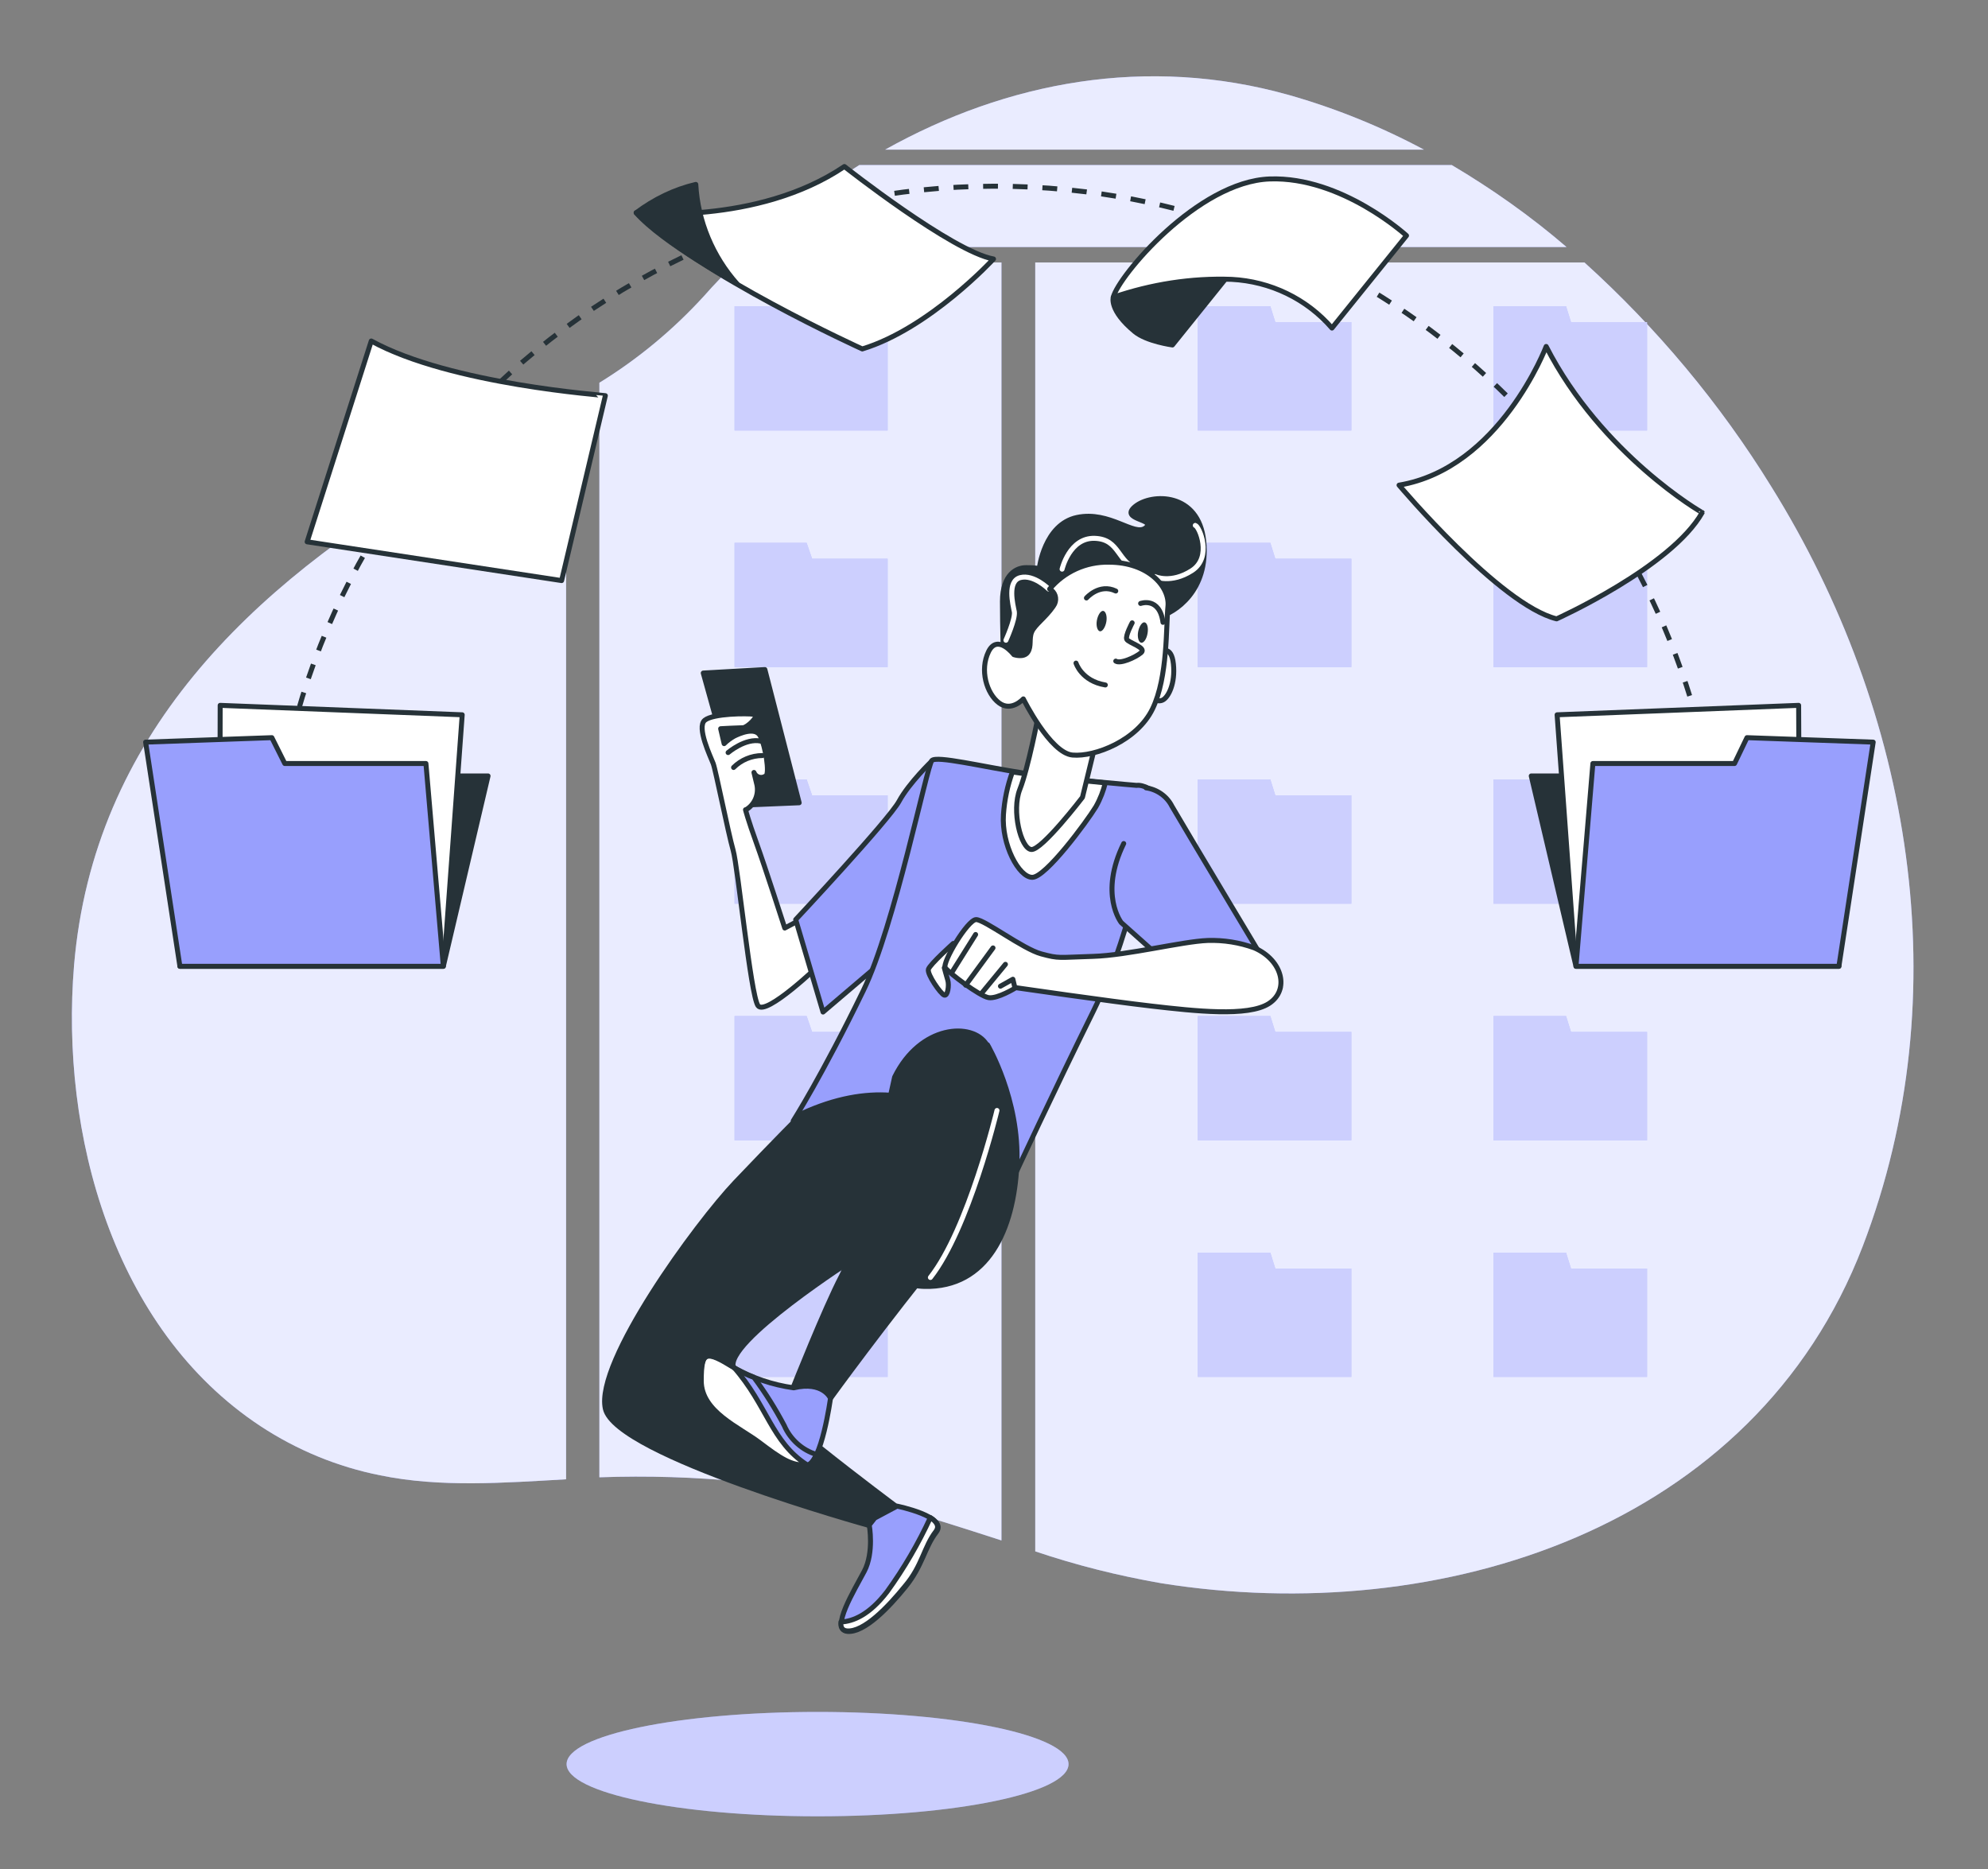 <?xml version="1.0" encoding="utf-8"?>
<!-- Generator: Adobe Illustrator 25.2.1, SVG Export Plug-In . SVG Version: 6.00 Build 0)  -->
<svg version="1.1" id="Livello_1" xmlns="http://www.w3.org/2000/svg" xmlns:xlink="http://www.w3.org/1999/xlink" x="0px" y="0px"
	 viewBox="0 0 400 376" style="enable-background:new 0 0 400 376;" xml:space="preserve">
<rect x="0" y="0" width="400" height="376" fill="#808080" stroke="none"/>
<style type="text/css">
	.st0{fill:#989FFD;}
	.st1{opacity:0.8;}
	.st2{fill:#FFFFFF;}
	.st3{opacity:0.5;}
	.st4{opacity:0.5;fill:#FFFFFF;enable-background:new    ;}
	.st5{fill:#263238;stroke:#263238;stroke-linecap:round;stroke-linejoin:round;}
	.st6{fill:none;stroke:#FFFFFF;stroke-linecap:round;stroke-linejoin:round;}
	.st7{fill:#FFFFFF;stroke:#263238;stroke-linecap:round;stroke-linejoin:round;}
	.st8{fill:none;stroke:#263238;stroke-linecap:round;stroke-linejoin:round;}
	.st9{fill:#989FFD;stroke:#263238;stroke-linecap:round;stroke-linejoin:round;}
	.st10{fill:#263238;}
	.st11{fill:none;stroke:#263238;stroke-miterlimit:10;}
	.st12{fill:none;stroke:#263238;stroke-miterlimit:10;stroke-dasharray:2.983,2.983;}
</style>
<g id="freepik--background-simple--inject-36">
	<path class="st0" d="M113.9,81.3c-8.2,4.9-16.8,9.4-25.1,14.2c-38.4,22.5-70,52.6-73.9,98.7c-2.8,33.8,7.8,73.1,37.5,92.7
		c7.3,4.8,15.5,8.2,24.1,9.9c12.1,2.5,25,1.5,37.4,0.8V81.3z"/>
	<path class="st0" d="M292.1,33.2H172.9c-7.7,4.8-14.9,10.3-21.5,16.5h163.8C308,43.5,300.2,38,292.1,33.2z"/>
	<path class="st0" d="M286.5,30.1c-8.6-4.6-17.7-8.3-27.2-11c-28.5-8-56.7-2.7-81.2,11H286.5z"/>
	<path class="st0" d="M356.4,97.9c-10.3-16.7-23-31.9-37.6-45.1H208.3v259.3c8.3,2.8,16.7,4.9,25.3,6.4c56.3,9,119.4-11,141.2-67.8
		C394.3,199.8,384.6,143.2,356.4,97.9z"/>
	<path class="st0" d="M201.5,52.8h-53.4c-2.2,2.2-4.4,4.4-6.4,6.7c-6.2,6.8-13.3,12.7-21.1,17.5v220.2c19.3-0.7,38.6,1.2,57.4,5.7
		c8,1.9,15.7,4.5,23.5,7L201.5,52.8z"/>
	<g class="st1">
		<path class="st2" d="M113.9,81.3c-8.2,4.9-16.8,9.4-25.1,14.2c-38.4,22.5-70,52.6-73.9,98.7c-2.8,33.8,7.8,73.1,37.5,92.7
			c7.3,4.8,15.5,8.2,24.1,9.9c12.1,2.5,25,1.5,37.4,0.8V81.3z"/>
		<path class="st2" d="M292.1,33.2H172.9c-7.7,4.8-14.9,10.3-21.5,16.5h163.8C308,43.5,300.2,38,292.1,33.2z"/>
		<path class="st2" d="M286.5,30.1c-8.6-4.6-17.7-8.3-27.2-11c-28.5-8-56.7-2.7-81.2,11H286.5z"/>
		<path class="st2" d="M356.4,97.9c-10.3-16.7-23-31.9-37.6-45.1H208.3v259.3c8.3,2.8,16.7,4.9,25.3,6.4c56.3,9,119.4-11,141.2-67.8
			C394.3,199.8,384.6,143.2,356.4,97.9z"/>
		<path class="st2" d="M201.5,52.8h-53.4c-2.2,2.2-4.4,4.4-6.4,6.7c-6.2,6.8-13.3,12.7-21.1,17.5v220.2c19.3-0.7,38.6,1.2,57.4,5.7
			c8,1.9,15.7,4.5,23.5,7L201.5,52.8z"/>
	</g>
</g>
<g id="freepik--Folders--inject-36">
	<polygon class="st0" points="162.3,61.6 147.8,61.6 147.8,64.8 147.8,83.5 147.8,86.6 178.6,86.6 178.6,64.8 163.4,64.8 	"/>
	<polygon class="st0" points="162.3,109.2 147.8,109.2 147.8,112.4 147.8,131 147.8,134.2 178.6,134.2 178.6,112.4 163.4,112.4 	"/>
	<polygon class="st0" points="162.3,156.8 147.8,156.8 147.8,160 147.8,178.6 147.8,181.8 178.6,181.8 178.6,160 163.4,160 	"/>
	<polygon class="st0" points="162.3,204.4 147.8,204.4 147.8,207.6 147.8,226.2 147.8,229.4 178.6,229.4 178.6,207.6 163.4,207.6 	
		"/>
	<polygon class="st0" points="162.3,252 147.8,252 147.8,255.2 147.8,273.8 147.8,277 178.6,277 178.6,255.2 163.4,255.2 	"/>
	<polygon class="st0" points="255.6,61.6 241,61.6 241,64.8 241,83.5 241,86.6 271.9,86.6 271.9,64.8 256.6,64.8 	"/>
	<polygon class="st0" points="316.1,64.8 315.1,61.6 300.5,61.6 300.5,64.8 300.5,83.5 300.5,86.6 331.4,86.6 331.4,64.8 	"/>
	<polygon class="st0" points="255.6,109.2 241,109.2 241,112.4 241,131 241,134.2 271.9,134.2 271.9,112.4 256.6,112.4 	"/>
	<polygon class="st0" points="315.1,156.8 300.5,156.8 300.5,160 300.5,178.6 300.5,181.8 331.4,181.8 331.4,160 316.1,160 	"/>
	<polygon class="st0" points="315.1,109.2 300.5,109.2 300.5,112.4 300.5,131 300.5,134.2 331.4,134.2 331.4,112.4 316.1,112.4 	"/>
	<polygon class="st0" points="255.6,156.8 241,156.8 241,160 241,178.6 241,181.8 271.9,181.8 271.9,160 256.6,160 	"/>
	<polygon class="st0" points="255.6,204.4 241,204.4 241,207.6 241,226.2 241,229.4 271.9,229.4 271.9,207.6 256.6,207.6 	"/>
	<polygon class="st0" points="315.1,204.4 300.5,204.4 300.5,207.6 300.5,226.2 300.5,229.4 331.4,229.4 331.4,207.6 316.1,207.6 	
		"/>
	<polygon class="st0" points="255.6,252 241,252 241,255.2 241,273.8 241,277 271.9,277 271.9,255.2 256.6,255.2 	"/>
	<polygon class="st0" points="315.1,252 300.5,252 300.5,255.2 300.5,273.8 300.5,277 331.4,277 331.4,255.2 316.1,255.2 	"/>
	<g class="st3">
		<polygon class="st2" points="162.3,61.6 147.8,61.6 147.8,64.8 147.8,83.5 147.8,86.6 178.6,86.6 178.6,64.8 163.4,64.8 		"/>
		<polygon class="st2" points="162.3,109.2 147.8,109.2 147.8,112.4 147.8,131 147.8,134.2 178.6,134.2 178.6,112.4 163.4,112.4 		
			"/>
		<polygon class="st2" points="162.3,156.8 147.8,156.8 147.8,160 147.8,178.6 147.8,181.8 178.6,181.8 178.6,160 163.4,160 		"/>
		<polygon class="st2" points="162.3,204.4 147.8,204.4 147.8,207.6 147.8,226.2 147.8,229.4 178.6,229.4 178.6,207.6 163.4,207.6 
					"/>
		<polygon class="st2" points="162.3,252 147.8,252 147.8,255.2 147.8,273.8 147.8,277 178.6,277 178.6,255.2 163.4,255.2 		"/>
		<polygon class="st2" points="255.6,61.6 241,61.6 241,64.8 241,83.5 241,86.6 271.9,86.6 271.9,64.8 256.6,64.8 		"/>
		<polygon class="st2" points="316.1,64.8 315.1,61.6 300.5,61.6 300.5,64.8 300.5,83.5 300.5,86.6 331.4,86.6 331.4,64.8 		"/>
		<polygon class="st2" points="255.6,109.2 241,109.2 241,112.4 241,131 241,134.2 271.9,134.2 271.9,112.4 256.6,112.4 		"/>
		<polygon class="st2" points="315.1,156.8 300.5,156.8 300.5,160 300.5,178.6 300.5,181.8 331.4,181.8 331.4,160 316.1,160 		"/>
		<polygon class="st2" points="315.1,109.2 300.5,109.2 300.5,112.4 300.5,131 300.5,134.2 331.4,134.2 331.4,112.4 316.1,112.4 		
			"/>
		<polygon class="st2" points="255.6,156.8 241,156.8 241,160 241,178.6 241,181.8 271.9,181.8 271.9,160 256.6,160 		"/>
		<polygon class="st2" points="255.6,204.4 241,204.4 241,207.6 241,226.2 241,229.4 271.9,229.4 271.9,207.6 256.6,207.6 		"/>
		<polygon class="st2" points="315.1,204.4 300.5,204.4 300.5,207.6 300.5,226.2 300.5,229.4 331.4,229.4 331.4,207.6 316.1,207.6 
					"/>
		<polygon class="st2" points="255.6,252 241,252 241,255.2 241,273.8 241,277 271.9,277 271.9,255.2 256.6,255.2 		"/>
		<polygon class="st2" points="315.1,252 300.5,252 300.5,255.2 300.5,273.8 300.5,277 331.4,277 331.4,255.2 316.1,255.2 		"/>
	</g>
</g>
<g id="freepik--Shadow--inject-36">
	<ellipse class="st0" cx="164.5" cy="354.9" rx="50.5" ry="10.5"/>
	<ellipse class="st4" cx="164.5" cy="354.9" rx="50.5" ry="10.5"/>
</g>
<g id="freepik--Character--inject-36">
	<path class="st5" d="M201.9,131.9c0,0-0.2-5.4-0.2-10.9s2.9-6.8,4.7-6.8c0.9,0,1.8,0,2.7,0.2c0,0,1-8.9,7.6-10.3s11.5,3.9,13.8,2.1
		s-5.4-1.6-2.1-4.3s12.8-2.9,13.8,7s-5.8,14.4-9.1,15.2s-7.8-5.1-12.1-4.9s-3.7,5.1-6.4,7.2s-4.7,1-4.7,3.7s-1.2,4.1-4.5,4.3
		S201.9,131.9,201.9,131.9z"/>
	<path class="st6" d="M232.4,116c0,0,3.2,1.5,7.4-1.2s1.5-8.9,0.7-9.1"/>
	<path class="st6" d="M213.7,114.5c0,0,1.5-6.4,6.6-6.2s4.4,4.9,8.9,6.4"/>
	<path class="st6" d="M211,118.5c0,0-3-3-5.7-2.3s-1.5,5.4-1.2,6.9c0.2,1.5-1.7,5.7-1.7,5.7"/>
	<polygon class="st5" points="141.5,135.4 148.9,162 160.8,161.5 153.9,134.7 	"/>
	<path class="st7" d="M161.1,185l-3.2,1.7c0,0-4-12.4-5.7-17.1s-2.2-6.7-2.2-6.7h0.1c1.7-1,2.6-3,2.2-5l-0.6-2.5
		c0.3,0.8,1.2,1.2,2,0.9c0.1-0.1,0.3-0.1,0.4-0.2c0.8-0.5-0.1-6-1.1-8s-4.3-0.5-5.3,0c-0.7,0.4-1.4,0.9-2,1.5l-0.7-3
		c0,0,3.7-0.2,4.5-0.2s3.5-2.5,2.2-2.7s-8.2-0.2-9.9,1.2s1.2,7.4,1.7,8.7s3,13.9,4,17.4s3.5,29,5,31.3S165,194,165,194L161.1,185z"
		/>
	<path class="st8" d="M146.5,151.4c0,0,3.5-3,6.6-2.3"/>
	<path class="st8" d="M147.6,154.4c1.5-1.5,3.6-2.4,5.8-2.4"/>
	<path class="st9" d="M187.5,153.1c0,0-4.6,4.4-6.6,8.1S160.1,185,160.1,185l5.5,18.6l13.4-11.4c0,0,7.4-14.4,9.4-23.6
		S192.1,152.9,187.5,153.1z"/>
	<path class="st9" d="M228.7,158c0,0-14.6-1.2-22.9-2.5s-17.3-3.5-18.3-2.5s-7.5,33.4-13.8,46.3c-8.3,17.1-14.1,26.2-14.1,26.2
		c5.8-2.2,12.1-2.8,18.2-1.7c10.3,1.9,26.3,12.8,26.3,12.8s7.7-16.6,15.9-33.2s12.6-41.6,12.6-43S229.9,157.8,228.7,158z"/>
	<path class="st7" d="M222.4,157.5c-5-0.5-11.8-1.2-16.6-1.9c-0.7-0.1-1.4-0.2-2.1-0.3c-1,2.8-1.6,5.6-1.8,8.6
		c-0.4,6,3.1,12.6,5.8,12.6s10.9-11.1,12.8-14.2C221.4,160.7,222,159.1,222.4,157.5z"/>
	<path class="st7" d="M208.9,144c0,0-2,10.5-3.7,14.8s0.2,11.9,2.3,12.1s10.3-10.5,10.3-10.5l2.9-11.9
		C220.7,148.6,210.2,145.7,208.9,144z"/>
	<path class="st9" d="M230.6,158.5c2.2,0.3,4.2,1.7,5.2,3.7c2,3.5,21.8,36.5,21.8,36.5l-13.4,3.5l-18.6-16.6c0,0-4.5-5.7,0.5-15.9"
		/>
	<path class="st7" d="M191.8,189.8c0,0-4.7,4.2-5,5.2s2.5,5,3.2,5.2s1-2,0.7-3s-0.7-2.5-0.7-2.5l2.7-3.2
		C192.8,191.5,193.8,190.3,191.8,189.8z"/>
	<path class="st7" d="M252.4,190.7c-3-1.1-6.2-1.6-9.4-1.5c-5.2,0.2-16.1,3-23.1,3.2s-6.7,0.5-10.4-0.5s-11.4-6.9-13.1-6.9
		s-6.9,8.7-6.2,9.7s6.9,5.7,8.7,6s5.5-2,5.5-2s18.6,2.7,27.3,3.7s19.4,2.2,23.6-0.5S258.1,193.2,252.4,190.7z"/>
	<line class="st8" x1="196.3" y1="188" x2="191.6" y2="195.5"/>
	<line class="st8" x1="199.8" y1="190.7" x2="194.3" y2="198.2"/>
	<line class="st8" x1="202.3" y1="194" x2="197.6" y2="199.7"/>
	<polyline class="st8" points="204.2,198.7 203.8,197 201.3,198.4 	"/>
	<path class="st7" d="M233.6,131.1c0,0,2.1-1.4,2.5,2.5s-1,6.6-2.1,7.2s-2.3-0.4-2.3-0.4L233.6,131.1z"/>
	<path class="st7" d="M204,131.7c0,0-3.3-4.3-5.1-0.6s-0.4,8.4,2.1,10.3s4.9-0.8,4.9-0.8s5.4,10.9,9.9,11.3s13-2.9,16.1-9.3
		s2.7-16.7,3.1-20.6s-3.9-8.9-11.9-8.9c-4.6-0.1-9,1.9-11.9,5.4c1.1,0.6,1.5,1.9,1,3c-0.1,0.2-0.2,0.3-0.3,0.5
		c-1.6,2.3-3.7,3.7-4.3,5.1s0,2.9-0.8,4.1S204,131.7,204,131.7z"/>
	<path class="st10" d="M222.6,125.1c-0.2,1.1-0.8,2-1.3,1.9s-0.8-1.1-0.6-2.2s0.8-2,1.3-1.9S222.8,124,222.6,125.1z"/>
	<path class="st10" d="M230.9,127.4c-0.2,1.2-0.8,2-1.3,1.9s-0.8-1.1-0.6-2.2s0.8-2,1.3-1.9S231.1,126.2,230.9,127.4z"/>
	<path class="st8" d="M218.6,120.3c0,0,2.6-3,5.9-1.4"/>
	<path class="st8" d="M229.5,121.4c0,0,3.8-1.4,4.5,3.8"/>
	<path class="st8" d="M227.8,125.3c0,0-1.4,2.6-1.1,3.3s4.1,1.7,2.9,2.7s-4.2,2.3-5.1,1.7"/>
	<path class="st8" d="M216.5,133.4c0,0,1.1,3.6,5.9,4.4"/>
	<path class="st5" d="M161.4,224c0,0-5.5,5.5-13.4,13.8s-28.3,36.2-26.2,45.6s53.1,23.5,53.1,23.5l5.5-3.8c0,0-30.7-22.8-32.8-27.9
		s24.5-22.1,24.5-22.1l29.7-19C201.8,234,188.5,211.6,161.4,224z"/>
	<path class="st5" d="M198.7,210.2c0,0,6.5,11,5.9,24.1s-5.9,24.8-18.6,24.5c-12.8-0.3-11.7-19.7-7.6-29.3S183.1,207.1,198.7,210.2z
		"/>
	<path class="st5" d="M180,216.7c0,0-7.2,33.5-10.7,40c-3.4,6.5-9.7,22.4-9.7,22.4l7.6,2.1c0,0,10.7-14.8,23.4-30.4
		s10.7-36.2,7.9-40.7S185.2,206.1,180,216.7z"/>
	<path class="st6" d="M200.6,223.4c0,0-5.7,23.8-13.4,33.6"/>
	<path class="st9" d="M174.9,306.8c0,0,1,5.5-1,9.3c-2,3.8-6.9,11.7-3.4,12.1c3.4,0.3,8.3-4.8,11.7-9c3.4-4.2,3.8-7.9,6.2-11
		s-7.9-5.2-7.9-5.2l-4.5,2.4L174.9,306.8z"/>
	<path class="st7" d="M188.3,308.1c0.8-1.1,0.1-2-1.1-2.8c-2.4,5.2-5.3,10.2-8.7,14.9c-3.6,4.7-6.9,6-9.3,6.1
		c-0.1,1,0.2,1.7,1.2,1.8c3.4,0.3,8.3-4.8,11.7-9C185.6,315,185.9,311.2,188.3,308.1z"/>
	<path class="st9" d="M159.7,279.2c-4.3-0.6-8.4-2-12.1-4.1c-5.5-3.4-6.6-3.4-6.6,2.8s7.6,9.3,11.7,12.4c4.1,3.1,6.6,4.8,9.6,4.5
		s4.8-13.5,4.8-13.5S165.6,277.8,159.7,279.2z"/>
	<path class="st7" d="M141.1,277.8c0,6.2,7.6,9.3,11.7,12.4c4.1,3.1,6.5,4.8,9.6,4.5c-7.2-4.6-8-12-14.8-19.7
		C142.1,271.6,141.1,271.6,141.1,277.8z"/>
	<path class="st8" d="M157.8,286.8c-1.8-3.4-3.8-6.6-6.1-9.7c-1.4-0.5-2.8-1.2-4.1-2c-5.5-3.4-6.6-3.4-6.6,2.8s7.6,9.3,11.7,12.4
		c4.1,3.1,6.6,4.8,9.6,4.5c0.8-0.1,1.4-0.9,2-2.2C161.5,291.8,159,289.6,157.8,286.8z"/>
</g>
<g id="freepik--Files--inject-36">
	<path class="st11" d="M54.9,170c0-0.5,0.1-1,0.1-1.5"/>
	<path class="st12" d="M55.4,165.5c10-80.1,83.1-136.9,163.2-126.9c66,8.3,118.1,60,126.8,126"/>
	<path class="st11" d="M345.6,166.1c0.1,0.5,0.1,1,0.2,1.5"/>
	<path class="st7" d="M74.7,68.6L61.8,109l51.2,7.8l8.8-37.2C121.8,79.5,90.7,77.4,74.7,68.6z"/>
	<path class="st7" d="M128,42.8c0,0,24.3,2.6,41.9-9.3c0,0,21.7,17.1,30,18.6c0,0-12.9,14-26.4,18.1C173.5,70.2,140.4,55.2,128,42.8
		z"/>
	<path class="st5" d="M128,42.8c3.6-2.7,7.7-4.7,12-5.7c0.4,7.4,3.4,14.5,8.3,20C148.3,57,133.3,48.9,128,42.8z"/>
	<path class="st5" d="M224,59.8c0,0-0.9,2.6,4.3,6.9c2.4,2,7.6,2.7,7.6,2.7L249.9,52C249.9,52,227,55.1,224,59.8z"/>
	<path class="st7" d="M224,59.8c7.6-2.6,15.7-3.9,23.8-3.6c7.8,0.4,15.1,3.9,20.2,9.8l15-18.6c0,0-13-11.9-27.5-11.4
		S225,55.6,224,59.8z"/>
	<path class="st7" d="M311.1,69.7c0,0-9.3,24.5-29.6,27.9c0,0,20.3,24.1,31.7,26.9c0,0,23.1-10.4,29.3-21.4
		C342.5,103.2,322.2,91.4,311.1,69.7z"/>
	<polygon class="st5" points="89.2,194.4 98.2,156.1 37.5,156.1 36.2,194.4 	"/>
	<polygon class="st7" points="44.3,141.9 44.2,185.9 89.6,190.6 93,143.8 	"/>
	<polygon class="st9" points="29.3,149.3 36.2,194.4 89.2,194.4 85.7,153.6 57.3,153.6 54.7,148.4 	"/>
	<polygon class="st5" points="317.1,194.4 308.1,156.1 368.8,156.1 370,194.4 	"/>
	<polygon class="st7" points="361.9,141.9 362.1,185.9 316.7,190.6 313.3,143.8 	"/>
	<polygon class="st9" points="376.9,149.3 370,194.4 317.1,194.4 320.5,153.6 349,153.6 351.5,148.4 	"/>
</g>
</svg>
